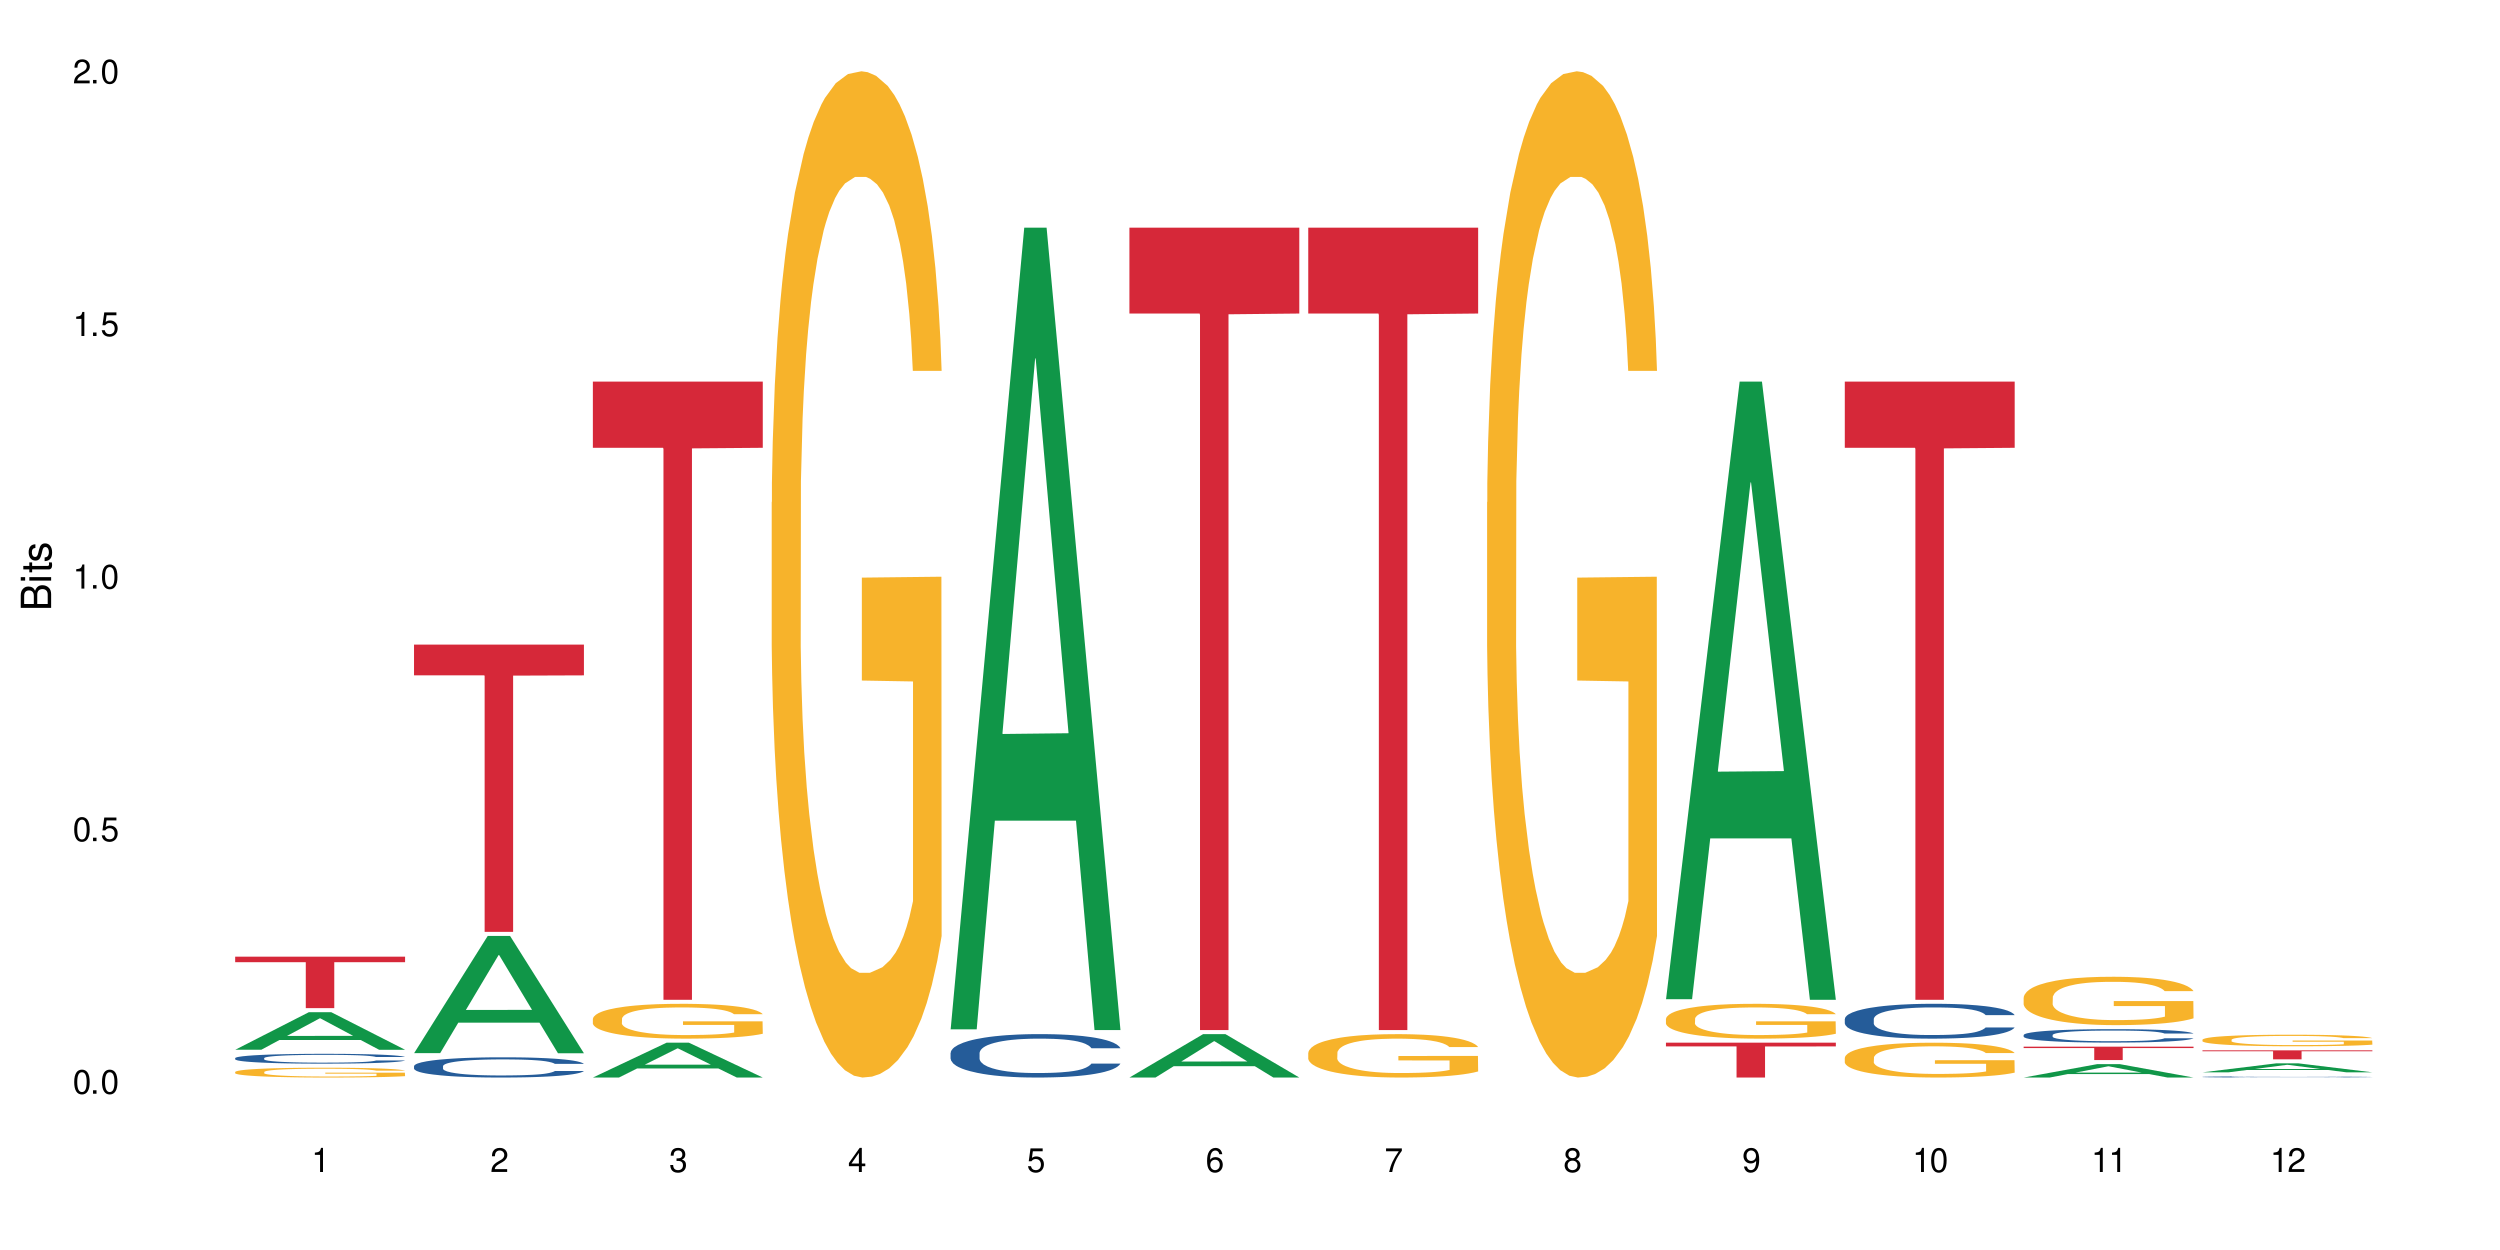 <?xml version="1.0" encoding="UTF-8"?>
<svg xmlns="http://www.w3.org/2000/svg" xmlns:xlink="http://www.w3.org/1999/xlink" width="720" height="360" viewBox="0 0 720 360">
<defs>
<g>
<g id="glyph-0-0">
</g>
<g id="glyph-0-1">
<path d="M 2.641 -6.938 C 2 -6.938 1.422 -6.656 1.078 -6.172 C 0.641 -5.562 0.406 -4.641 0.406 -3.359 C 0.406 -1.016 1.188 0.219 2.641 0.219 C 4.078 0.219 4.859 -1.016 4.859 -3.297 C 4.859 -4.641 4.656 -5.547 4.203 -6.172 C 3.844 -6.656 3.281 -6.938 2.641 -6.938 Z M 2.641 -6.188 C 3.547 -6.188 4 -5.25 4 -3.375 C 4 -1.406 3.562 -0.484 2.625 -0.484 C 1.734 -0.484 1.281 -1.438 1.281 -3.344 C 1.281 -5.25 1.734 -6.188 2.641 -6.188 Z M 2.641 -6.188 "/>
</g>
<g id="glyph-0-2">
<path d="M 1.828 -1 L 0.828 -1 L 0.828 0 L 1.828 0 Z M 1.828 -1 "/>
</g>
<g id="glyph-0-3">
<path d="M 4.562 -6.797 L 1.062 -6.797 L 0.547 -3.094 L 1.328 -3.094 C 1.719 -3.562 2.047 -3.734 2.578 -3.734 C 3.484 -3.734 4.062 -3.109 4.062 -2.094 C 4.062 -1.125 3.484 -0.531 2.578 -0.531 C 1.828 -0.531 1.375 -0.906 1.188 -1.672 L 0.328 -1.672 C 0.453 -1.109 0.547 -0.844 0.75 -0.594 C 1.125 -0.078 1.828 0.219 2.594 0.219 C 3.969 0.219 4.922 -0.781 4.922 -2.219 C 4.922 -3.562 4.031 -4.484 2.719 -4.484 C 2.25 -4.484 1.859 -4.359 1.469 -4.062 L 1.734 -5.969 L 4.562 -5.969 Z M 4.562 -6.797 "/>
</g>
<g id="glyph-0-4">
<path d="M 2.484 -4.938 L 2.484 0 L 3.328 0 L 3.328 -6.938 L 2.766 -6.938 C 2.469 -5.875 2.281 -5.734 0.984 -5.562 L 0.984 -4.938 Z M 2.484 -4.938 "/>
</g>
<g id="glyph-0-5">
<path d="M 4.859 -0.828 L 1.281 -0.828 C 1.359 -1.406 1.672 -1.781 2.5 -2.281 L 3.469 -2.828 C 4.406 -3.344 4.906 -4.062 4.906 -4.906 C 4.906 -5.484 4.672 -6.031 4.266 -6.406 C 3.859 -6.766 3.375 -6.938 2.719 -6.938 C 1.859 -6.938 1.219 -6.625 0.844 -6.031 C 0.609 -5.672 0.5 -5.234 0.484 -4.531 L 1.328 -4.531 C 1.359 -5.016 1.406 -5.281 1.531 -5.516 C 1.75 -5.938 2.188 -6.203 2.703 -6.203 C 3.469 -6.203 4.031 -5.641 4.031 -4.891 C 4.031 -4.344 3.719 -3.859 3.125 -3.516 L 2.234 -3 C 0.812 -2.172 0.406 -1.531 0.328 -0.016 L 4.859 -0.016 Z M 4.859 -0.828 "/>
</g>
<g id="glyph-0-6">
<path d="M 2.125 -3.188 L 2.578 -3.188 C 3.5 -3.188 3.984 -2.766 3.984 -1.922 C 3.984 -1.062 3.469 -0.531 2.594 -0.531 C 1.656 -0.531 1.203 -1 1.156 -2.016 L 0.312 -2.016 C 0.344 -1.453 0.438 -1.094 0.609 -0.781 C 0.953 -0.109 1.625 0.219 2.547 0.219 C 3.953 0.219 4.859 -0.625 4.859 -1.938 C 4.859 -2.828 4.516 -3.297 3.703 -3.594 C 4.344 -3.844 4.656 -4.328 4.656 -5.031 C 4.656 -6.219 3.875 -6.938 2.578 -6.938 C 1.203 -6.938 0.484 -6.172 0.453 -4.703 L 1.297 -4.703 C 1.312 -5.125 1.344 -5.359 1.453 -5.578 C 1.641 -5.969 2.062 -6.203 2.594 -6.203 C 3.344 -6.203 3.797 -5.75 3.797 -5 C 3.797 -4.516 3.609 -4.219 3.25 -4.047 C 3.016 -3.953 2.703 -3.922 2.125 -3.906 Z M 2.125 -3.188 "/>
</g>
<g id="glyph-0-7">
<path d="M 3.141 -1.672 L 3.141 0 L 3.984 0 L 3.984 -1.672 L 4.984 -1.672 L 4.984 -2.438 L 3.984 -2.438 L 3.984 -6.938 L 3.359 -6.938 L 0.266 -2.578 L 0.266 -1.672 Z M 3.141 -2.438 L 1 -2.438 L 3.141 -5.5 Z M 3.141 -2.438 "/>
</g>
<g id="glyph-0-8">
<path d="M 4.781 -5.125 C 4.609 -6.266 3.891 -6.938 2.844 -6.938 C 2.094 -6.938 1.422 -6.578 1.031 -5.953 C 0.594 -5.266 0.406 -4.422 0.406 -3.172 C 0.406 -2 0.578 -1.25 0.984 -0.641 C 1.359 -0.078 1.953 0.219 2.703 0.219 C 3.984 0.219 4.922 -0.75 4.922 -2.094 C 4.922 -3.375 4.062 -4.281 2.844 -4.281 C 2.172 -4.281 1.641 -4.031 1.281 -3.516 C 1.281 -5.234 1.828 -6.188 2.797 -6.188 C 3.391 -6.188 3.797 -5.797 3.938 -5.125 Z M 2.734 -3.531 C 3.547 -3.531 4.062 -2.953 4.062 -2.031 C 4.062 -1.156 3.484 -0.531 2.703 -0.531 C 1.922 -0.531 1.328 -1.188 1.328 -2.078 C 1.328 -2.938 1.906 -3.531 2.734 -3.531 Z M 2.734 -3.531 "/>
</g>
<g id="glyph-0-9">
<path d="M 4.984 -6.797 L 0.438 -6.797 L 0.438 -5.969 L 4.109 -5.969 C 2.5 -3.656 1.828 -2.234 1.328 0 L 2.219 0 C 2.594 -2.172 3.453 -4.047 4.984 -6.094 Z M 4.984 -6.797 "/>
</g>
<g id="glyph-0-10">
<path d="M 3.75 -3.656 C 4.469 -4.094 4.688 -4.438 4.688 -5.078 C 4.688 -6.172 3.844 -6.938 2.641 -6.938 C 1.438 -6.938 0.594 -6.172 0.594 -5.094 C 0.594 -4.438 0.812 -4.094 1.516 -3.656 C 0.734 -3.266 0.359 -2.703 0.359 -1.922 C 0.359 -0.656 1.281 0.219 2.641 0.219 C 3.984 0.219 4.922 -0.656 4.922 -1.922 C 4.922 -2.703 4.531 -3.266 3.75 -3.656 Z M 2.641 -6.188 C 3.359 -6.188 3.812 -5.75 3.812 -5.062 C 3.812 -4.406 3.344 -3.984 2.641 -3.984 C 1.922 -3.984 1.453 -4.406 1.453 -5.078 C 1.453 -5.75 1.922 -6.188 2.641 -6.188 Z M 2.641 -3.266 C 3.484 -3.266 4.062 -2.719 4.062 -1.906 C 4.062 -1.078 3.484 -0.531 2.625 -0.531 C 1.797 -0.531 1.219 -1.094 1.219 -1.906 C 1.219 -2.719 1.781 -3.266 2.641 -3.266 Z M 2.641 -3.266 "/>
</g>
<g id="glyph-0-11">
<path d="M 0.516 -1.578 C 0.672 -0.453 1.406 0.219 2.438 0.219 C 3.188 0.219 3.859 -0.141 4.266 -0.766 C 4.688 -1.453 4.891 -2.297 4.891 -3.547 C 4.891 -4.719 4.703 -5.453 4.312 -6.078 C 3.938 -6.641 3.344 -6.938 2.594 -6.938 C 1.297 -6.938 0.359 -5.969 0.359 -4.625 C 0.359 -3.344 1.234 -2.453 2.453 -2.453 C 3.094 -2.453 3.578 -2.672 4.016 -3.203 C 4 -1.484 3.469 -0.531 2.5 -0.531 C 1.906 -0.531 1.484 -0.906 1.359 -1.578 Z M 2.578 -6.203 C 3.375 -6.203 3.969 -5.531 3.969 -4.641 C 3.969 -3.797 3.391 -3.188 2.547 -3.188 C 1.734 -3.188 1.234 -3.766 1.234 -4.688 C 1.234 -5.562 1.797 -6.203 2.578 -6.203 Z M 2.578 -6.203 "/>
</g>
<g id="glyph-1-0">
</g>
<g id="glyph-1-1">
<path d="M 0 -0.953 L 0 -4.891 C 0 -5.719 -0.234 -6.344 -0.734 -6.797 C -1.188 -7.234 -1.812 -7.469 -2.5 -7.469 C -3.547 -7.469 -4.188 -7 -4.625 -5.875 C -4.984 -6.688 -5.625 -7.094 -6.531 -7.094 C -7.172 -7.094 -7.734 -6.859 -8.141 -6.391 C -8.562 -5.922 -8.75 -5.344 -8.75 -4.5 L -8.75 -0.953 Z M -4.984 -2.062 L -7.766 -2.062 L -7.766 -4.219 C -7.766 -4.844 -7.688 -5.203 -7.453 -5.5 C -7.219 -5.812 -6.859 -5.969 -6.375 -5.969 C -5.891 -5.969 -5.531 -5.812 -5.297 -5.5 C -5.062 -5.203 -4.984 -4.844 -4.984 -4.219 Z M -0.984 -2.062 L -4 -2.062 L -4 -4.781 C -4 -5.766 -3.438 -6.359 -2.484 -6.359 C -1.547 -6.359 -0.984 -5.766 -0.984 -4.781 Z M -0.984 -2.062 "/>
</g>
<g id="glyph-1-2">
<path d="M -6.281 -1.797 L -6.281 -0.797 L 0 -0.797 L 0 -1.797 Z M -8.75 -1.797 L -8.75 -0.797 L -7.484 -0.797 L -7.484 -1.797 Z M -8.75 -1.797 "/>
</g>
<g id="glyph-1-3">
<path d="M -6.281 -3.047 L -6.281 -2.016 L -8.016 -2.016 L -8.016 -1.016 L -6.281 -1.016 L -6.281 -0.172 L -5.469 -0.172 L -5.469 -1.016 L -0.719 -1.016 C -0.078 -1.016 0.281 -1.453 0.281 -2.234 C 0.281 -2.5 0.25 -2.719 0.188 -3.047 L -0.641 -3.047 C -0.609 -2.906 -0.594 -2.766 -0.594 -2.562 C -0.594 -2.141 -0.719 -2.016 -1.156 -2.016 L -5.469 -2.016 L -5.469 -3.047 Z M -6.281 -3.047 "/>
</g>
<g id="glyph-1-4">
<path d="M -4.531 -5.25 C -5.766 -5.25 -6.469 -4.422 -6.469 -2.969 C -6.469 -1.516 -5.719 -0.562 -4.547 -0.562 C -3.562 -0.562 -3.094 -1.062 -2.734 -2.562 L -2.516 -3.484 C -2.344 -4.188 -2.094 -4.469 -1.641 -4.469 C -1.047 -4.469 -0.641 -3.875 -0.641 -3 C -0.641 -2.453 -0.797 -2 -1.062 -1.75 C -1.25 -1.594 -1.422 -1.531 -1.875 -1.469 L -1.875 -0.406 C -0.422 -0.453 0.281 -1.266 0.281 -2.922 C 0.281 -4.5 -0.5 -5.516 -1.719 -5.516 C -2.656 -5.516 -3.172 -4.984 -3.469 -3.734 L -3.703 -2.766 C -3.891 -1.953 -4.156 -1.609 -4.594 -1.609 C -5.188 -1.609 -5.547 -2.125 -5.547 -2.938 C -5.547 -3.75 -5.203 -4.172 -4.531 -4.203 Z M -4.531 -5.25 "/>
</g>
</g>
</defs>
<rect x="-72" y="-36" width="864" height="432" fill="rgb(100%, 100%, 100%)" fill-opacity="1"/>
<path fill-rule="nonzero" fill="rgb(6.275%, 58.824%, 28.235%)" fill-opacity="1" d="M 67.73 302.328 L 67.785 302.316 L 88.957 291.508 L 95.387 291.508 L 116.664 302.336 L 109.188 302.336 L 103.855 299.512 L 80.488 299.512 L 75.258 302.328 L 67.73 302.328 L 82.734 298.344 L 101.711 298.332 L 92.25 293.277 L 92.145 293.27 L 92.039 293.301 L 82.684 298.332 L 82.734 298.344 Z M 67.73 302.328 "/>
<path fill-rule="nonzero" fill="rgb(14.51%, 36.078%, 60%)" fill-opacity="1" d="M 67.73 304.734 L 67.789 304.73 L 67.789 304.668 L 67.969 304.57 L 68.387 304.445 L 68.805 304.363 L 69.879 304.207 L 71.371 304.062 L 72.922 303.945 L 74.055 303.879 L 75.07 303.828 L 77.398 303.73 L 78.891 303.684 L 80.5 303.641 L 82.469 303.594 L 83.902 303.57 L 87.125 303.527 L 89.512 303.508 L 91.363 303.5 L 95.359 303.5 L 97.746 303.512 L 99.477 303.523 L 101.387 303.547 L 102.996 303.57 L 105.801 303.625 L 108.309 303.699 L 109.441 303.738 L 111.234 303.82 L 112.605 303.898 L 113.559 303.965 L 114.633 304.062 L 115.59 304.176 L 116.305 304.309 L 116.664 304.422 L 108.309 304.422 L 107.891 304.316 L 107.414 304.238 L 106.52 304.133 L 105.625 304.055 L 104.371 303.98 L 103.238 303.93 L 101.684 303.883 L 100.312 303.852 L 98.879 303.828 L 97.508 303.812 L 94.883 303.797 L 91.84 303.797 L 90.707 303.801 L 88.379 303.824 L 87.125 303.84 L 85.336 303.879 L 84.082 303.91 L 82.59 303.961 L 81.574 304.008 L 80.32 304.074 L 79.426 304.133 L 78.414 304.219 L 77.816 304.285 L 77.277 304.355 L 76.801 304.441 L 76.441 304.531 L 76.203 304.629 L 76.086 304.723 L 76.086 305.121 L 76.203 305.215 L 76.504 305.324 L 77.277 305.484 L 78.414 305.621 L 79.727 305.73 L 80.977 305.809 L 81.695 305.844 L 82.648 305.883 L 84.141 305.938 L 86.289 305.988 L 87.543 306.008 L 89.453 306.031 L 91.422 306.039 L 94.047 306.039 L 96.375 306.031 L 97.926 306.016 L 99.535 305.996 L 101.746 305.953 L 103.117 305.91 L 104.312 305.859 L 105.207 305.812 L 105.801 305.77 L 106.699 305.691 L 107.414 305.602 L 107.949 305.512 L 108.309 305.422 L 116.664 305.422 L 116.305 305.527 L 115.77 305.629 L 115.23 305.703 L 114.395 305.793 L 113.441 305.875 L 112.066 305.965 L 110.934 306.023 L 109.441 306.09 L 108.07 306.137 L 106.578 306.184 L 104.371 306.234 L 102.938 306.262 L 101.387 306.285 L 99.535 306.305 L 97.211 306.32 L 94.703 306.332 L 92.375 306.336 L 89.871 306.328 L 88.02 306.32 L 85.574 306.297 L 82.531 306.25 L 80.32 306.199 L 78.59 306.152 L 77.102 306.098 L 75.43 306.031 L 73.281 305.914 L 71.969 305.828 L 71.074 305.754 L 70.059 305.652 L 69.344 305.562 L 68.508 305.418 L 67.91 305.234 L 67.73 305.094 Z M 67.73 304.734 "/>
<path fill-rule="nonzero" fill="rgb(96.863%, 70.196%, 16.863%)" fill-opacity="1" d="M 67.73 308.711 L 67.789 308.711 L 67.789 308.66 L 68.031 308.543 L 68.625 308.383 L 69.402 308.25 L 70.238 308.145 L 70.773 308.09 L 71.668 308.016 L 72.445 307.957 L 74.414 307.84 L 76.922 307.73 L 78.293 307.684 L 79.844 307.641 L 82.051 307.594 L 83.066 307.574 L 86.172 307.531 L 89.691 307.508 L 93.57 307.5 L 95.359 307.5 L 97.805 307.512 L 101.148 307.539 L 103.059 307.566 L 104.551 307.594 L 106.102 307.625 L 108.012 307.676 L 109.801 307.738 L 111.234 307.801 L 112.664 307.879 L 113.859 307.961 L 114.871 308.051 L 115.77 308.16 L 116.305 308.254 L 116.664 308.344 L 108.367 308.344 L 107.891 308.254 L 107.355 308.184 L 106.461 308.098 L 105.562 308.035 L 104.668 307.984 L 102.996 307.918 L 101.566 307.875 L 99.777 307.84 L 98.047 307.816 L 96.074 307.801 L 94.883 307.797 L 91.719 307.797 L 88.855 307.816 L 87.184 307.836 L 85.992 307.855 L 84.32 307.895 L 83.305 307.926 L 82.707 307.945 L 80.918 308.027 L 79.727 308.098 L 79.07 308.148 L 78.234 308.227 L 77.637 308.297 L 76.98 308.398 L 76.621 308.477 L 76.145 308.652 L 76.086 309.117 L 76.266 309.219 L 76.621 309.324 L 77.102 309.418 L 77.816 309.516 L 78.531 309.59 L 79.785 309.691 L 80.859 309.758 L 81.695 309.801 L 83.305 309.871 L 83.961 309.895 L 85.512 309.941 L 87.125 309.977 L 89.094 310.008 L 90.586 310.023 L 92.973 310.039 L 96.016 310.039 L 99.598 310.023 L 101.863 310 L 103.414 309.98 L 104.43 309.961 L 105.684 309.934 L 106.578 309.906 L 107.414 309.879 L 108.43 309.836 L 108.43 309.219 L 93.688 309.215 L 93.688 308.926 L 116.602 308.922 L 116.664 309.934 L 115.41 310.004 L 113.859 310.07 L 112.367 310.121 L 110.816 310.168 L 108.605 310.215 L 106.816 310.246 L 104.07 310.285 L 101.566 310.305 L 98.941 310.32 L 96.613 310.328 L 93.867 310.332 L 91.422 310.328 L 88.797 310.312 L 86.707 310.293 L 84.797 310.266 L 82.887 310.23 L 80.5 310.176 L 78.949 310.133 L 77.34 310.078 L 75.727 310.016 L 74.297 309.945 L 73.34 309.891 L 72.387 309.828 L 71.371 309.75 L 70.418 309.664 L 69.699 309.582 L 69.043 309.492 L 68.566 309.406 L 68.09 309.289 L 67.852 309.195 L 67.73 309.117 Z M 67.73 308.711 "/>
<path fill-rule="nonzero" fill="rgb(83.922%, 15.686%, 22.353%)" fill-opacity="1" d="M 67.73 275.52 L 116.664 275.52 L 116.664 277.105 L 96.27 277.121 L 96.27 290.344 L 88.066 290.344 L 88.066 277.137 L 87.945 277.105 L 67.73 277.105 Z M 67.73 275.52 "/>
<path fill-rule="nonzero" fill="rgb(6.275%, 58.824%, 28.235%)" fill-opacity="1" d="M 119.238 303.309 L 119.289 303.277 L 140.465 269.547 L 146.895 269.547 L 168.172 303.34 L 160.695 303.34 L 155.363 294.52 L 131.996 294.52 L 126.766 303.309 L 119.238 303.309 L 134.242 290.871 L 153.219 290.84 L 143.758 275.066 L 143.652 275.035 L 143.547 275.133 L 134.191 290.84 L 134.242 290.871 Z M 119.238 303.309 "/>
<path fill-rule="nonzero" fill="rgb(14.51%, 36.078%, 60%)" fill-opacity="1" d="M 119.238 307.039 L 119.297 307.035 L 119.297 306.906 L 119.477 306.703 L 119.895 306.449 L 120.312 306.273 L 121.387 305.957 L 122.879 305.656 L 124.43 305.422 L 125.562 305.281 L 126.578 305.176 L 128.906 304.98 L 130.398 304.879 L 132.008 304.785 L 133.977 304.695 L 135.41 304.645 L 138.633 304.559 L 141.02 304.52 L 142.871 304.504 L 146.867 304.504 L 149.254 304.527 L 150.984 304.551 L 152.895 304.594 L 154.504 304.645 L 157.309 304.762 L 159.816 304.91 L 160.949 304.996 L 162.742 305.16 L 164.113 305.32 L 165.066 305.457 L 166.141 305.656 L 167.098 305.895 L 167.812 306.168 L 168.172 306.395 L 159.816 306.395 L 159.398 306.184 L 158.922 306.016 L 158.027 305.801 L 157.133 305.645 L 155.879 305.488 L 154.746 305.391 L 153.191 305.289 L 151.82 305.223 L 150.387 305.176 L 149.016 305.145 L 146.391 305.113 L 143.348 305.113 L 142.211 305.121 L 139.887 305.164 L 138.633 305.203 L 136.844 305.277 L 135.59 305.348 L 134.098 305.453 L 133.082 305.543 L 131.828 305.684 L 130.934 305.805 L 129.922 305.98 L 129.324 306.113 L 128.785 306.262 L 128.309 306.438 L 127.949 306.625 L 127.711 306.82 L 127.594 307.016 L 127.594 307.84 L 127.711 308.031 L 128.012 308.254 L 128.785 308.578 L 129.922 308.863 L 131.234 309.086 L 132.484 309.246 L 133.203 309.32 L 134.156 309.406 L 135.648 309.512 L 137.797 309.617 L 139.051 309.66 L 140.961 309.703 L 142.93 309.727 L 145.555 309.727 L 147.883 309.703 L 149.434 309.676 L 151.043 309.633 L 153.254 309.543 L 154.625 309.457 L 155.816 309.359 L 156.715 309.258 L 157.309 309.172 L 158.207 309.008 L 158.922 308.824 L 159.457 308.637 L 159.816 308.457 L 168.172 308.457 L 167.812 308.672 L 167.277 308.879 L 166.738 309.031 L 165.902 309.219 L 164.949 309.383 L 163.574 309.57 L 162.441 309.691 L 160.949 309.828 L 159.578 309.926 L 158.086 310.02 L 155.879 310.125 L 154.445 310.18 L 152.895 310.227 L 151.043 310.27 L 148.719 310.305 L 146.211 310.328 L 143.883 310.332 L 141.379 310.32 L 139.527 310.301 L 137.082 310.254 L 134.039 310.156 L 131.828 310.055 L 130.098 309.953 L 128.605 309.848 L 126.938 309.703 L 124.789 309.469 L 123.477 309.289 L 122.582 309.141 L 121.566 308.93 L 120.852 308.746 L 120.016 308.445 L 119.418 308.07 L 119.238 307.777 Z M 119.238 307.039 "/>
<path fill-rule="nonzero" fill="rgb(83.922%, 15.686%, 22.353%)" fill-opacity="1" d="M 119.238 185.648 L 168.172 185.648 L 168.172 194.504 L 147.777 194.582 L 147.777 268.383 L 139.574 268.383 L 139.574 194.66 L 139.453 194.504 L 119.238 194.504 Z M 119.238 185.648 "/>
<path fill-rule="nonzero" fill="rgb(6.275%, 58.824%, 28.235%)" fill-opacity="1" d="M 170.746 310.324 L 170.797 310.312 L 191.973 300.297 L 198.402 300.297 L 219.68 310.332 L 212.203 310.332 L 206.871 307.711 L 183.504 307.711 L 178.273 310.324 L 170.746 310.324 L 185.75 306.629 L 204.727 306.621 L 195.266 301.938 L 195.16 301.926 L 195.055 301.957 L 185.699 306.621 L 185.75 306.629 Z M 170.746 310.324 "/>
<path fill-rule="nonzero" fill="rgb(96.863%, 70.196%, 16.863%)" fill-opacity="1" d="M 170.746 293.395 L 170.805 293.387 L 170.805 293.203 L 171.043 292.789 L 171.641 292.223 L 172.418 291.754 L 173.254 291.391 L 173.789 291.195 L 174.684 290.922 L 175.461 290.719 L 177.43 290.309 L 179.938 289.922 L 181.309 289.758 L 182.859 289.602 L 185.066 289.426 L 186.082 289.363 L 189.184 289.215 L 192.707 289.125 L 196.586 289.098 L 198.375 289.105 L 200.82 289.145 L 204.164 289.246 L 206.074 289.336 L 207.566 289.426 L 209.117 289.547 L 211.027 289.73 L 212.816 289.949 L 214.25 290.168 L 215.68 290.445 L 216.875 290.738 L 217.887 291.059 L 218.785 291.445 L 219.32 291.766 L 219.68 292.086 L 211.383 292.086 L 210.906 291.766 L 210.371 291.516 L 209.473 291.215 L 208.578 290.996 L 207.684 290.82 L 206.012 290.582 L 204.582 290.438 L 202.789 290.309 L 201.059 290.227 L 199.09 290.168 L 197.898 290.152 L 194.734 290.152 L 191.871 290.215 L 190.199 290.289 L 189.008 290.363 L 187.336 290.5 L 186.32 290.609 L 185.723 290.684 L 183.934 290.969 L 182.742 291.223 L 182.086 291.398 L 181.25 291.672 L 180.652 291.922 L 179.996 292.285 L 179.637 292.562 L 179.16 293.184 L 179.102 294.836 L 179.281 295.184 L 179.637 295.559 L 180.113 295.891 L 180.832 296.238 L 181.547 296.504 L 182.801 296.859 L 183.875 297.098 L 184.711 297.254 L 186.32 297.5 L 186.977 297.586 L 188.527 297.75 L 190.141 297.879 L 192.109 297.988 L 193.602 298.043 L 195.988 298.09 L 199.031 298.09 L 202.613 298.035 L 204.879 297.961 L 206.43 297.887 L 207.445 297.824 L 208.699 297.723 L 209.594 297.629 L 210.43 297.527 L 211.445 297.375 L 211.445 295.184 L 196.703 295.176 L 196.703 294.148 L 219.617 294.137 L 219.68 297.723 L 218.426 297.969 L 216.875 298.207 L 215.383 298.391 L 213.832 298.547 L 211.621 298.719 L 209.832 298.832 L 207.086 298.957 L 204.582 299.043 L 201.957 299.098 L 199.629 299.125 L 196.883 299.133 L 194.438 299.113 L 191.812 299.059 L 189.723 298.988 L 187.812 298.895 L 185.902 298.777 L 183.516 298.582 L 181.965 298.426 L 180.355 298.234 L 178.742 298.004 L 177.309 297.758 L 176.355 297.566 L 175.402 297.348 L 174.387 297.07 L 173.43 296.758 L 172.715 296.477 L 172.059 296.156 L 171.582 295.852 L 171.105 295.441 L 170.867 295.109 L 170.746 294.824 Z M 170.746 293.395 "/>
<path fill-rule="nonzero" fill="rgb(83.922%, 15.686%, 22.353%)" fill-opacity="1" d="M 170.746 109.906 L 219.68 109.906 L 219.68 128.965 L 199.285 129.133 L 199.285 287.934 L 191.078 287.934 L 191.078 129.297 L 190.961 128.965 L 170.746 128.965 Z M 170.746 109.906 "/>
<path fill-rule="nonzero" fill="rgb(96.863%, 70.196%, 16.863%)" fill-opacity="1" d="M 222.254 144.652 L 222.312 144.387 L 222.312 139.094 L 222.551 127.184 L 223.148 110.777 L 223.926 97.277 L 224.762 86.691 L 225.297 81.133 L 226.191 73.195 L 226.969 67.371 L 228.938 55.461 L 231.445 44.348 L 232.816 39.582 L 234.367 35.082 L 236.574 30.055 L 237.59 28.203 L 240.691 23.965 L 244.215 21.32 L 248.094 20.527 L 249.883 20.789 L 252.328 21.848 L 255.672 24.762 L 257.582 27.406 L 259.07 30.055 L 260.625 33.496 L 262.535 38.789 L 264.324 45.141 L 265.754 51.492 L 267.188 59.43 L 268.383 67.902 L 269.395 77.164 L 270.289 88.281 L 270.828 97.543 L 271.188 106.805 L 262.891 106.805 L 262.414 97.543 L 261.875 90.398 L 260.98 81.664 L 260.086 75.312 L 259.191 70.281 L 257.52 63.402 L 256.09 59.168 L 254.297 55.461 L 252.566 53.078 L 250.598 51.492 L 249.406 50.961 L 246.242 50.961 L 243.379 52.816 L 241.707 54.934 L 240.516 57.051 L 238.844 61.02 L 237.828 64.195 L 237.23 66.312 L 235.441 74.516 L 234.25 81.93 L 233.59 86.957 L 232.758 94.898 L 232.16 102.043 L 231.504 112.629 L 231.145 120.57 L 230.668 138.566 L 230.609 186.207 L 230.785 196.262 L 231.145 207.113 L 231.621 216.641 L 232.34 226.699 L 233.055 234.375 L 234.309 244.695 L 235.383 251.578 L 236.219 256.078 L 237.828 263.223 L 238.484 265.605 L 240.035 270.367 L 241.648 274.074 L 243.617 277.25 L 245.109 278.836 L 247.496 280.16 L 250.539 280.16 L 254.121 278.574 L 256.387 276.457 L 257.938 274.34 L 258.953 272.484 L 260.207 269.574 L 261.102 266.926 L 261.938 264.016 L 262.949 259.516 L 262.949 196.262 L 248.211 195.996 L 248.211 166.355 L 271.125 166.09 L 271.188 269.574 L 269.934 276.719 L 268.383 283.602 L 266.891 288.895 L 265.34 293.395 L 263.129 298.422 L 261.34 301.598 L 258.594 305.305 L 256.09 307.688 L 253.465 309.273 L 251.137 310.066 L 248.391 310.332 L 245.945 309.805 L 243.32 308.215 L 241.23 306.098 L 239.32 303.453 L 237.41 300.012 L 235.023 294.453 L 233.473 289.953 L 231.859 284.395 L 230.25 277.777 L 228.816 270.633 L 227.863 265.074 L 226.91 258.723 L 225.895 250.781 L 224.938 241.785 L 224.223 233.578 L 223.566 224.316 L 223.09 215.582 L 222.613 203.672 L 222.375 194.145 L 222.254 185.941 Z M 222.254 144.652 "/>
<path fill-rule="nonzero" fill="rgb(6.275%, 58.824%, 28.235%)" fill-opacity="1" d="M 273.762 296.453 L 273.812 296.234 L 294.984 65.559 L 301.418 65.559 L 322.695 296.668 L 315.219 296.668 L 309.887 236.344 L 286.516 236.344 L 281.289 296.453 L 273.762 296.453 L 288.766 211.387 L 307.742 211.168 L 298.281 103.32 L 298.176 103.102 L 298.07 103.754 L 288.711 211.168 L 288.766 211.387 Z M 273.762 296.453 "/>
<path fill-rule="nonzero" fill="rgb(14.51%, 36.078%, 60%)" fill-opacity="1" d="M 273.762 303.273 L 273.82 303.262 L 273.82 302.984 L 274 302.551 L 274.418 302.004 L 274.836 301.625 L 275.91 300.953 L 277.402 300.301 L 278.953 299.797 L 280.086 299.5 L 281.102 299.273 L 283.43 298.852 L 284.922 298.633 L 286.531 298.438 L 288.5 298.246 L 289.934 298.129 L 293.156 297.949 L 295.543 297.867 L 297.391 297.832 L 301.391 297.832 L 303.777 297.879 L 305.508 297.938 L 307.418 298.027 L 309.027 298.129 L 311.832 298.383 L 314.34 298.703 L 315.473 298.883 L 317.262 299.238 L 318.637 299.582 L 319.59 299.879 L 320.664 300.301 L 321.621 300.816 L 322.336 301.398 L 322.695 301.891 L 314.34 301.891 L 313.922 301.434 L 313.445 301.078 L 312.551 300.609 L 311.652 300.277 L 310.402 299.945 L 309.266 299.73 L 307.715 299.512 L 306.344 299.375 L 304.91 299.273 L 303.539 299.203 L 300.914 299.137 L 297.871 299.137 L 296.734 299.16 L 294.41 299.25 L 293.156 299.328 L 291.363 299.488 L 290.113 299.637 L 288.621 299.867 L 287.605 300.062 L 286.352 300.359 L 285.457 300.621 L 284.441 300.996 L 283.848 301.285 L 283.309 301.605 L 282.832 301.98 L 282.473 302.379 L 282.234 302.805 L 282.117 303.215 L 282.117 304.984 L 282.234 305.398 L 282.535 305.875 L 283.309 306.574 L 284.441 307.18 L 285.754 307.66 L 287.008 308 L 287.727 308.16 L 288.68 308.344 L 290.172 308.574 L 292.32 308.801 L 293.574 308.895 L 295.484 308.984 L 297.453 309.031 L 300.078 309.031 L 302.406 308.984 L 303.957 308.926 L 305.566 308.836 L 307.773 308.641 L 309.148 308.457 L 310.34 308.242 L 311.234 308.023 L 311.832 307.84 L 312.727 307.488 L 313.445 307.098 L 313.98 306.699 L 314.34 306.312 L 322.695 306.312 L 322.336 306.77 L 321.797 307.215 L 321.262 307.543 L 320.426 307.945 L 319.473 308.297 L 318.098 308.699 L 316.965 308.961 L 315.473 309.246 L 314.102 309.465 L 312.609 309.66 L 310.402 309.887 L 308.969 310 L 307.418 310.105 L 305.566 310.195 L 303.238 310.273 L 300.734 310.32 L 298.406 310.332 L 295.898 310.309 L 294.051 310.266 L 291.605 310.16 L 288.559 309.957 L 286.352 309.738 L 284.621 309.52 L 283.129 309.293 L 281.461 308.984 L 279.312 308.48 L 278 308.094 L 277.102 307.773 L 276.09 307.328 L 275.371 306.926 L 274.535 306.289 L 273.941 305.477 L 273.762 304.848 Z M 273.762 303.273 "/>
<path fill-rule="nonzero" fill="rgb(6.275%, 58.824%, 28.235%)" fill-opacity="1" d="M 325.27 310.32 L 325.32 310.309 L 346.492 297.832 L 352.926 297.832 L 374.199 310.332 L 366.727 310.332 L 361.395 307.07 L 338.023 307.07 L 332.797 310.32 L 325.27 310.32 L 340.273 305.719 L 359.25 305.707 L 349.789 299.875 L 349.684 299.863 L 349.578 299.898 L 340.219 305.707 L 340.273 305.719 Z M 325.27 310.32 "/>
<path fill-rule="nonzero" fill="rgb(83.922%, 15.686%, 22.353%)" fill-opacity="1" d="M 325.27 65.559 L 374.199 65.559 L 374.199 90.297 L 353.809 90.516 L 353.809 296.668 L 345.602 296.668 L 345.602 90.734 L 345.484 90.297 L 325.27 90.297 Z M 325.27 65.559 "/>
<path fill-rule="nonzero" fill="rgb(96.863%, 70.196%, 16.863%)" fill-opacity="1" d="M 376.777 303.188 L 376.836 303.176 L 376.836 302.945 L 377.074 302.434 L 377.672 301.727 L 378.449 301.145 L 379.281 300.688 L 379.82 300.445 L 380.715 300.105 L 381.492 299.855 L 383.461 299.34 L 385.965 298.859 L 387.34 298.656 L 388.891 298.461 L 391.098 298.242 L 392.113 298.164 L 395.215 297.98 L 398.734 297.867 L 402.613 297.832 L 404.406 297.844 L 406.852 297.891 L 410.195 298.016 L 412.102 298.129 L 413.594 298.242 L 415.148 298.391 L 417.055 298.621 L 418.848 298.895 L 420.277 299.168 L 421.711 299.512 L 422.902 299.875 L 423.918 300.277 L 424.812 300.754 L 425.352 301.156 L 425.707 301.555 L 417.414 301.555 L 416.938 301.156 L 416.398 300.848 L 415.504 300.469 L 414.609 300.195 L 413.715 299.98 L 412.043 299.684 L 410.609 299.5 L 408.82 299.34 L 407.09 299.238 L 405.121 299.168 L 403.93 299.145 L 400.766 299.145 L 397.902 299.227 L 396.23 299.316 L 395.035 299.41 L 393.367 299.578 L 392.352 299.715 L 391.754 299.809 L 389.965 300.16 L 388.77 300.48 L 388.113 300.699 L 387.277 301.039 L 386.684 301.348 L 386.027 301.805 L 385.668 302.148 L 385.191 302.926 L 385.129 304.98 L 385.309 305.414 L 385.668 305.879 L 386.145 306.293 L 386.859 306.727 L 387.578 307.055 L 388.832 307.5 L 389.906 307.797 L 390.738 307.992 L 392.352 308.301 L 393.008 308.402 L 394.559 308.609 L 396.172 308.77 L 398.141 308.906 L 399.633 308.973 L 402.02 309.031 L 405.062 309.031 L 408.641 308.961 L 410.91 308.871 L 412.461 308.781 L 413.477 308.699 L 414.73 308.574 L 415.625 308.461 L 416.461 308.336 L 417.473 308.141 L 417.473 305.414 L 402.734 305.402 L 402.734 304.121 L 425.648 304.113 L 425.707 308.574 L 424.457 308.883 L 422.902 309.18 L 421.414 309.406 L 419.859 309.602 L 417.652 309.82 L 415.863 309.957 L 413.117 310.117 L 410.609 310.219 L 407.984 310.285 L 405.66 310.32 L 402.914 310.332 L 400.469 310.309 L 397.84 310.242 L 395.754 310.148 L 393.844 310.035 L 391.934 309.887 L 389.547 309.648 L 387.996 309.453 L 386.383 309.215 L 384.773 308.93 L 383.34 308.621 L 382.387 308.379 L 381.43 308.105 L 380.418 307.766 L 379.461 307.375 L 378.746 307.023 L 378.09 306.621 L 377.613 306.246 L 377.133 305.73 L 376.895 305.32 L 376.777 304.969 Z M 376.777 303.188 "/>
<path fill-rule="nonzero" fill="rgb(83.922%, 15.686%, 22.353%)" fill-opacity="1" d="M 376.777 65.559 L 425.707 65.559 L 425.707 90.297 L 405.316 90.516 L 405.316 296.668 L 397.109 296.668 L 397.109 90.734 L 396.992 90.297 L 376.777 90.297 Z M 376.777 65.559 "/>
<path fill-rule="nonzero" fill="rgb(96.863%, 70.196%, 16.863%)" fill-opacity="1" d="M 428.285 144.652 L 428.344 144.387 L 428.344 139.094 L 428.582 127.184 L 429.18 110.777 L 429.953 97.277 L 430.789 86.691 L 431.328 81.133 L 432.223 73.195 L 433 67.371 L 434.969 55.461 L 437.473 44.348 L 438.848 39.582 L 440.398 35.082 L 442.605 30.055 L 443.621 28.203 L 446.723 23.965 L 450.242 21.32 L 454.121 20.527 L 455.914 20.789 L 458.359 21.848 L 461.703 24.762 L 463.609 27.406 L 465.102 30.055 L 466.652 33.496 L 468.562 38.789 L 470.355 45.141 L 471.785 51.492 L 473.219 59.43 L 474.41 67.902 L 475.426 77.164 L 476.32 88.281 L 476.859 97.543 L 477.215 106.805 L 468.922 106.805 L 468.445 97.543 L 467.906 90.398 L 467.012 81.664 L 466.117 75.312 L 465.223 70.281 L 463.551 63.402 L 462.117 59.168 L 460.328 55.461 L 458.598 53.078 L 456.629 51.492 L 455.434 50.961 L 452.273 50.961 L 449.41 52.816 L 447.738 54.934 L 446.543 57.051 L 444.875 61.02 L 443.859 64.195 L 443.262 66.312 L 441.473 74.516 L 440.277 81.93 L 439.621 86.957 L 438.785 94.898 L 438.191 102.043 L 437.535 112.629 L 437.176 120.57 L 436.699 138.566 L 436.637 186.207 L 436.816 196.262 L 437.176 207.113 L 437.652 216.641 L 438.367 226.699 L 439.086 234.375 L 440.34 244.695 L 441.414 251.578 L 442.246 256.078 L 443.859 263.223 L 444.516 265.605 L 446.066 270.367 L 447.68 274.074 L 449.648 277.25 L 451.141 278.836 L 453.527 280.16 L 456.57 280.16 L 460.148 278.574 L 462.418 276.457 L 463.969 274.34 L 464.984 272.484 L 466.238 269.574 L 467.133 266.926 L 467.969 264.016 L 468.98 259.516 L 468.98 196.262 L 454.242 195.996 L 454.242 166.355 L 477.156 166.09 L 477.215 269.574 L 475.965 276.719 L 474.41 283.602 L 472.918 288.895 L 471.367 293.395 L 469.16 298.422 L 467.371 301.598 L 464.625 305.305 L 462.117 307.688 L 459.492 309.273 L 457.164 310.066 L 454.422 310.332 L 451.973 309.805 L 449.348 308.215 L 447.262 306.098 L 445.352 303.453 L 443.441 300.012 L 441.055 294.453 L 439.504 289.953 L 437.891 284.395 L 436.281 277.777 L 434.848 270.633 L 433.895 265.074 L 432.938 258.723 L 431.926 250.781 L 430.969 241.785 L 430.254 233.578 L 429.598 224.316 L 429.121 215.582 L 428.641 203.672 L 428.402 194.145 L 428.285 185.941 Z M 428.285 144.652 "/>
<path fill-rule="nonzero" fill="rgb(6.275%, 58.824%, 28.235%)" fill-opacity="1" d="M 479.793 287.766 L 479.844 287.598 L 501.016 109.906 L 507.445 109.906 L 528.723 287.934 L 521.25 287.934 L 515.914 241.465 L 492.547 241.465 L 487.32 287.766 L 479.793 287.766 L 494.797 222.238 L 513.773 222.074 L 504.309 138.992 L 504.207 138.828 L 504.102 139.328 L 494.742 222.074 L 494.797 222.238 Z M 479.793 287.766 "/>
<path fill-rule="nonzero" fill="rgb(96.863%, 70.196%, 16.863%)" fill-opacity="1" d="M 479.793 293.395 L 479.852 293.387 L 479.852 293.203 L 480.09 292.789 L 480.688 292.223 L 481.461 291.754 L 482.297 291.391 L 482.836 291.195 L 483.73 290.922 L 484.504 290.719 L 486.477 290.309 L 488.98 289.922 L 490.355 289.758 L 491.906 289.602 L 494.113 289.426 L 495.129 289.363 L 498.23 289.215 L 501.75 289.125 L 505.629 289.098 L 507.422 289.105 L 509.867 289.145 L 513.207 289.246 L 515.117 289.336 L 516.609 289.426 L 518.16 289.547 L 520.07 289.73 L 521.863 289.949 L 523.293 290.168 L 524.727 290.445 L 525.918 290.738 L 526.934 291.059 L 527.828 291.445 L 528.367 291.766 L 528.723 292.086 L 520.43 292.086 L 519.953 291.766 L 519.414 291.516 L 518.52 291.215 L 517.625 290.996 L 516.73 290.82 L 515.059 290.582 L 513.625 290.438 L 511.836 290.309 L 510.105 290.227 L 508.137 290.168 L 506.941 290.152 L 503.781 290.152 L 500.918 290.215 L 499.246 290.289 L 498.051 290.363 L 496.383 290.5 L 495.367 290.609 L 494.77 290.684 L 492.98 290.969 L 491.785 291.223 L 491.129 291.398 L 490.293 291.672 L 489.699 291.922 L 489.043 292.285 L 488.684 292.562 L 488.207 293.184 L 488.145 294.836 L 488.324 295.184 L 488.684 295.559 L 489.16 295.891 L 489.875 296.238 L 490.594 296.504 L 491.844 296.859 L 492.918 297.098 L 493.754 297.254 L 495.367 297.5 L 496.023 297.586 L 497.574 297.75 L 499.184 297.879 L 501.156 297.988 L 502.648 298.043 L 505.035 298.09 L 508.078 298.09 L 511.656 298.035 L 513.926 297.961 L 515.477 297.887 L 516.492 297.824 L 517.742 297.723 L 518.641 297.629 L 519.473 297.527 L 520.488 297.375 L 520.488 295.184 L 505.75 295.176 L 505.75 294.148 L 528.664 294.137 L 528.723 297.723 L 527.473 297.969 L 525.918 298.207 L 524.426 298.391 L 522.875 298.547 L 520.668 298.719 L 518.879 298.832 L 516.133 298.957 L 513.625 299.043 L 511 299.098 L 508.672 299.125 L 505.93 299.133 L 503.48 299.113 L 500.855 299.059 L 498.77 298.988 L 496.859 298.895 L 494.949 298.777 L 492.562 298.582 L 491.012 298.426 L 489.398 298.234 L 487.789 298.004 L 486.355 297.758 L 485.402 297.566 L 484.445 297.348 L 483.434 297.07 L 482.477 296.758 L 481.762 296.477 L 481.105 296.156 L 480.629 295.852 L 480.148 295.441 L 479.91 295.109 L 479.793 294.824 Z M 479.793 293.395 "/>
<path fill-rule="nonzero" fill="rgb(83.922%, 15.686%, 22.353%)" fill-opacity="1" d="M 479.793 300.297 L 528.723 300.297 L 528.723 301.371 L 508.332 301.379 L 508.332 310.332 L 500.125 310.332 L 500.125 301.391 L 500.008 301.371 L 479.793 301.371 Z M 479.793 300.297 "/>
<path fill-rule="nonzero" fill="rgb(14.51%, 36.078%, 60%)" fill-opacity="1" d="M 531.301 293.465 L 531.359 293.453 L 531.359 293.234 L 531.539 292.887 L 531.957 292.445 L 532.375 292.145 L 533.449 291.602 L 534.938 291.078 L 536.492 290.676 L 537.625 290.438 L 538.641 290.254 L 540.965 289.914 L 542.457 289.738 L 544.07 289.582 L 546.039 289.43 L 547.473 289.336 L 550.691 289.188 L 553.078 289.125 L 554.93 289.098 L 558.93 289.098 L 561.316 289.133 L 563.047 289.18 L 564.953 289.254 L 566.566 289.336 L 569.371 289.539 L 571.879 289.793 L 573.012 289.941 L 574.801 290.227 L 576.172 290.5 L 577.129 290.738 L 578.203 291.078 L 579.156 291.492 L 579.875 291.961 L 580.23 292.355 L 571.879 292.355 L 571.461 291.988 L 570.98 291.703 L 570.086 291.328 L 569.191 291.062 L 567.938 290.793 L 566.805 290.621 L 565.254 290.445 L 563.883 290.336 L 562.449 290.254 L 561.078 290.199 L 558.449 290.145 L 555.406 290.145 L 554.273 290.16 L 551.945 290.234 L 550.691 290.301 L 548.902 290.426 L 547.648 290.547 L 546.156 290.73 L 545.145 290.887 L 543.891 291.125 L 542.996 291.336 L 541.98 291.637 L 541.383 291.867 L 540.848 292.125 L 540.371 292.426 L 540.012 292.75 L 539.773 293.09 L 539.652 293.418 L 539.652 294.84 L 539.773 295.172 L 540.07 295.555 L 540.848 296.113 L 541.98 296.602 L 543.293 296.988 L 544.547 297.262 L 545.262 297.391 L 546.219 297.535 L 547.711 297.719 L 549.859 297.902 L 551.109 297.977 L 553.02 298.051 L 554.988 298.086 L 557.613 298.086 L 559.941 298.051 L 561.492 298.004 L 563.105 297.93 L 565.312 297.777 L 566.688 297.629 L 567.879 297.453 L 568.773 297.281 L 569.371 297.133 L 570.266 296.848 L 570.98 296.535 L 571.52 296.215 L 571.879 295.902 L 580.23 295.902 L 579.875 296.27 L 579.336 296.629 L 578.801 296.895 L 577.965 297.215 L 577.008 297.5 L 575.637 297.82 L 574.504 298.031 L 573.012 298.262 L 571.637 298.438 L 570.148 298.594 L 567.938 298.773 L 566.508 298.867 L 564.953 298.949 L 563.105 299.023 L 560.777 299.086 L 558.273 299.125 L 555.945 299.133 L 553.438 299.113 L 551.59 299.078 L 549.141 298.996 L 546.098 298.832 L 543.891 298.656 L 542.16 298.48 L 540.668 298.297 L 538.996 298.051 L 536.848 297.648 L 535.535 297.336 L 534.641 297.078 L 533.625 296.719 L 532.91 296.398 L 532.074 295.887 L 531.477 295.234 L 531.301 294.73 Z M 531.301 293.465 "/>
<path fill-rule="nonzero" fill="rgb(96.863%, 70.196%, 16.863%)" fill-opacity="1" d="M 531.301 304.594 L 531.359 304.586 L 531.359 304.402 L 531.598 303.992 L 532.195 303.422 L 532.969 302.953 L 533.805 302.59 L 534.344 302.395 L 535.238 302.121 L 536.012 301.918 L 537.984 301.508 L 540.488 301.121 L 541.863 300.957 L 543.414 300.801 L 545.621 300.625 L 546.637 300.562 L 549.738 300.418 L 553.258 300.324 L 557.137 300.297 L 558.93 300.305 L 561.375 300.344 L 564.715 300.445 L 566.625 300.535 L 568.117 300.625 L 569.668 300.746 L 571.578 300.93 L 573.367 301.148 L 574.801 301.371 L 576.234 301.645 L 577.426 301.938 L 578.441 302.258 L 579.336 302.645 L 579.875 302.965 L 580.23 303.285 L 571.938 303.285 L 571.461 302.965 L 570.922 302.715 L 570.027 302.414 L 569.133 302.195 L 568.238 302.02 L 566.566 301.781 L 565.133 301.637 L 563.344 301.508 L 561.613 301.426 L 559.645 301.371 L 558.449 301.352 L 555.289 301.352 L 552.422 301.414 L 550.754 301.488 L 549.559 301.562 L 547.887 301.699 L 546.875 301.809 L 546.277 301.883 L 544.488 302.168 L 543.293 302.422 L 542.637 302.598 L 541.801 302.871 L 541.203 303.121 L 540.547 303.484 L 540.191 303.762 L 539.715 304.383 L 539.652 306.035 L 539.832 306.383 L 540.191 306.758 L 540.668 307.09 L 541.383 307.438 L 542.102 307.703 L 543.352 308.059 L 544.426 308.297 L 545.262 308.453 L 546.875 308.699 L 547.531 308.785 L 549.082 308.949 L 550.691 309.078 L 552.664 309.188 L 554.152 309.242 L 556.543 309.289 L 559.586 309.289 L 563.164 309.234 L 565.434 309.16 L 566.984 309.086 L 568 309.023 L 569.25 308.922 L 570.148 308.828 L 570.98 308.73 L 571.996 308.574 L 571.996 306.383 L 557.258 306.375 L 557.258 305.348 L 580.172 305.336 L 580.23 308.922 L 578.977 309.168 L 577.426 309.406 L 575.934 309.59 L 574.383 309.746 L 572.176 309.922 L 570.387 310.031 L 567.641 310.16 L 565.133 310.242 L 562.508 310.297 L 560.18 310.324 L 557.438 310.332 L 554.988 310.312 L 552.363 310.258 L 550.277 310.188 L 548.367 310.094 L 546.457 309.977 L 544.07 309.781 L 542.52 309.625 L 540.906 309.434 L 539.297 309.207 L 537.863 308.957 L 536.91 308.766 L 535.953 308.547 L 534.938 308.27 L 533.984 307.957 L 533.27 307.676 L 532.613 307.355 L 532.133 307.051 L 531.656 306.641 L 531.418 306.309 L 531.301 306.023 Z M 531.301 304.594 "/>
<path fill-rule="nonzero" fill="rgb(83.922%, 15.686%, 22.353%)" fill-opacity="1" d="M 531.301 109.906 L 580.23 109.906 L 580.23 128.965 L 559.84 129.133 L 559.84 287.934 L 551.633 287.934 L 551.633 129.297 L 551.516 128.965 L 531.301 128.965 Z M 531.301 109.906 "/>
<path fill-rule="nonzero" fill="rgb(6.275%, 58.824%, 28.235%)" fill-opacity="1" d="M 582.809 310.328 L 582.859 310.324 L 604.031 306.465 L 610.461 306.465 L 631.738 310.332 L 624.262 310.332 L 618.93 309.324 L 595.562 309.324 L 590.336 310.328 L 582.809 310.328 L 597.812 308.906 L 616.789 308.902 L 607.324 307.098 L 607.219 307.094 L 607.117 307.105 L 597.758 308.902 L 597.812 308.906 Z M 582.809 310.328 "/>
<path fill-rule="nonzero" fill="rgb(14.51%, 36.078%, 60%)" fill-opacity="1" d="M 582.809 298.082 L 582.867 298.082 L 582.867 297.996 L 583.047 297.859 L 583.465 297.691 L 583.883 297.574 L 584.957 297.367 L 586.445 297.164 L 588 297.008 L 589.133 296.918 L 590.148 296.848 L 592.473 296.715 L 593.965 296.648 L 595.578 296.59 L 597.547 296.527 L 598.977 296.492 L 602.199 296.438 L 604.586 296.41 L 606.438 296.402 L 610.438 296.402 L 612.824 296.414 L 614.555 296.434 L 616.461 296.461 L 618.074 296.492 L 620.879 296.57 L 623.383 296.668 L 624.52 296.727 L 626.309 296.836 L 627.68 296.941 L 628.637 297.035 L 629.711 297.164 L 630.664 297.324 L 631.383 297.504 L 631.738 297.656 L 623.383 297.656 L 622.969 297.516 L 622.488 297.406 L 621.594 297.262 L 620.699 297.156 L 619.445 297.055 L 618.312 296.988 L 616.762 296.922 L 615.387 296.879 L 613.957 296.848 L 612.582 296.824 L 609.957 296.805 L 606.914 296.805 L 605.781 296.812 L 603.453 296.84 L 602.199 296.863 L 600.41 296.914 L 599.156 296.961 L 597.664 297.031 L 596.652 297.09 L 595.398 297.184 L 594.504 297.262 L 593.488 297.379 L 592.891 297.469 L 592.355 297.566 L 591.879 297.684 L 591.52 297.809 L 591.281 297.938 L 591.16 298.066 L 591.16 298.613 L 591.281 298.742 L 591.578 298.891 L 592.355 299.105 L 593.488 299.293 L 594.801 299.441 L 596.055 299.547 L 596.77 299.598 L 597.727 299.652 L 599.219 299.723 L 601.367 299.797 L 602.617 299.824 L 604.527 299.852 L 606.496 299.867 L 609.121 299.867 L 611.449 299.852 L 613 299.832 L 614.613 299.805 L 616.82 299.746 L 618.191 299.688 L 619.387 299.621 L 620.281 299.555 L 620.879 299.5 L 621.773 299.387 L 622.488 299.27 L 623.027 299.145 L 623.383 299.023 L 631.738 299.023 L 631.383 299.164 L 630.844 299.305 L 630.309 299.406 L 629.473 299.531 L 628.516 299.641 L 627.145 299.762 L 626.012 299.844 L 624.52 299.934 L 623.145 300 L 621.652 300.059 L 619.445 300.133 L 618.016 300.168 L 616.461 300.199 L 614.613 300.227 L 612.285 300.25 L 609.777 300.266 L 607.453 300.27 L 604.945 300.262 L 603.098 300.246 L 600.648 300.215 L 597.605 300.152 L 595.398 300.086 L 593.668 300.02 L 592.176 299.945 L 590.504 299.852 L 588.355 299.695 L 587.043 299.574 L 586.148 299.477 L 585.133 299.34 L 584.418 299.215 L 583.582 299.016 L 582.984 298.766 L 582.809 298.57 Z M 582.809 298.082 "/>
<path fill-rule="nonzero" fill="rgb(96.863%, 70.196%, 16.863%)" fill-opacity="1" d="M 582.809 287.273 L 582.867 287.258 L 582.867 287.004 L 583.105 286.434 L 583.703 285.645 L 584.477 284.996 L 585.312 284.484 L 585.852 284.219 L 586.746 283.836 L 587.52 283.559 L 589.492 282.984 L 591.996 282.449 L 593.367 282.223 L 594.922 282.004 L 597.129 281.762 L 598.145 281.676 L 601.246 281.473 L 604.766 281.344 L 608.645 281.305 L 610.438 281.316 L 612.883 281.367 L 616.223 281.508 L 618.133 281.637 L 619.625 281.762 L 621.176 281.93 L 623.086 282.184 L 624.875 282.488 L 626.309 282.793 L 627.742 283.176 L 628.934 283.582 L 629.949 284.027 L 630.844 284.562 L 631.383 285.008 L 631.738 285.453 L 623.445 285.453 L 622.969 285.008 L 622.43 284.664 L 621.535 284.246 L 620.641 283.938 L 619.746 283.699 L 618.074 283.367 L 616.641 283.164 L 614.852 282.984 L 613.121 282.871 L 611.152 282.793 L 609.957 282.77 L 606.797 282.77 L 603.93 282.859 L 602.262 282.961 L 601.066 283.062 L 599.395 283.254 L 598.383 283.406 L 597.785 283.508 L 595.996 283.902 L 594.801 284.258 L 594.145 284.5 L 593.309 284.879 L 592.711 285.223 L 592.055 285.734 L 591.699 286.113 L 591.223 286.98 L 591.16 289.27 L 591.34 289.754 L 591.699 290.273 L 592.176 290.734 L 592.891 291.215 L 593.609 291.586 L 594.859 292.082 L 595.934 292.414 L 596.77 292.629 L 598.383 292.973 L 599.039 293.086 L 600.59 293.316 L 602.199 293.492 L 604.168 293.648 L 605.66 293.723 L 608.047 293.785 L 611.094 293.785 L 614.672 293.711 L 616.941 293.609 L 618.492 293.508 L 619.508 293.418 L 620.758 293.277 L 621.652 293.152 L 622.488 293.012 L 623.504 292.793 L 623.504 289.754 L 608.766 289.742 L 608.766 288.316 L 631.68 288.305 L 631.738 293.277 L 630.484 293.621 L 628.934 293.953 L 627.441 294.207 L 625.891 294.422 L 623.684 294.664 L 621.895 294.816 L 619.148 294.996 L 616.641 295.109 L 614.016 295.188 L 611.688 295.223 L 608.945 295.238 L 606.496 295.211 L 603.871 295.137 L 601.781 295.035 L 599.875 294.906 L 597.965 294.742 L 595.578 294.473 L 594.027 294.258 L 592.414 293.988 L 590.805 293.672 L 589.371 293.328 L 588.418 293.062 L 587.461 292.758 L 586.445 292.375 L 585.492 291.941 L 584.777 291.547 L 584.121 291.102 L 583.641 290.684 L 583.164 290.109 L 582.926 289.652 L 582.809 289.258 Z M 582.809 287.273 "/>
<path fill-rule="nonzero" fill="rgb(83.922%, 15.686%, 22.353%)" fill-opacity="1" d="M 582.809 301.434 L 631.738 301.434 L 631.738 301.848 L 611.344 301.852 L 611.344 305.301 L 603.141 305.301 L 603.141 301.855 L 603.023 301.848 L 582.809 301.848 Z M 582.809 301.434 "/>
<path fill-rule="nonzero" fill="rgb(6.275%, 58.824%, 28.235%)" fill-opacity="1" d="M 634.312 308.828 L 634.367 308.828 L 655.539 306.246 L 661.969 306.246 L 683.246 308.832 L 675.77 308.832 L 670.438 308.156 L 647.07 308.156 L 641.844 308.828 L 634.312 308.828 L 649.316 307.879 L 668.297 307.875 L 658.832 306.668 L 658.727 306.668 L 658.625 306.672 L 649.266 307.875 L 649.316 307.879 Z M 634.312 308.828 "/>
<path fill-rule="nonzero" fill="rgb(14.51%, 36.078%, 60%)" fill-opacity="1" d="M 634.312 310.141 L 634.375 310.141 L 634.375 310.137 L 634.555 310.125 L 634.973 310.109 L 635.387 310.098 L 636.461 310.082 L 637.953 310.062 L 639.508 310.051 L 640.641 310.043 L 641.652 310.035 L 643.98 310.023 L 645.473 310.02 L 647.086 310.012 L 649.055 310.008 L 650.484 310.004 L 653.707 310 L 656.094 309.996 L 664.332 309.996 L 666.062 310 L 667.969 310 L 669.582 310.004 L 672.387 310.012 L 674.891 310.02 L 676.027 310.023 L 677.816 310.035 L 679.188 310.043 L 680.145 310.051 L 681.219 310.062 L 682.172 310.078 L 682.887 310.094 L 683.246 310.105 L 674.891 310.105 L 674.477 310.094 L 673.996 310.082 L 673.102 310.07 L 672.207 310.062 L 670.953 310.055 L 669.82 310.047 L 668.27 310.043 L 666.895 310.039 L 665.465 310.035 L 664.09 310.031 L 657.289 310.031 L 654.961 310.035 L 653.707 310.035 L 651.918 310.039 L 650.664 310.043 L 649.172 310.051 L 648.16 310.055 L 646.906 310.062 L 646.012 310.07 L 644.996 310.082 L 644.398 310.09 L 643.863 310.098 L 643.387 310.109 L 643.027 310.117 L 642.789 310.129 L 642.668 310.141 L 642.668 310.188 L 642.789 310.199 L 643.086 310.211 L 643.863 310.23 L 644.996 310.246 L 646.309 310.262 L 647.562 310.27 L 648.277 310.273 L 649.234 310.277 L 650.727 310.285 L 652.871 310.293 L 654.125 310.293 L 656.035 310.297 L 662.957 310.297 L 664.508 310.293 L 666.121 310.293 L 668.328 310.285 L 669.699 310.281 L 670.895 310.277 L 671.789 310.27 L 672.387 310.266 L 673.281 310.258 L 673.996 310.246 L 674.535 310.234 L 674.891 310.223 L 683.246 310.223 L 682.887 310.238 L 682.352 310.25 L 681.816 310.258 L 680.98 310.27 L 680.023 310.277 L 678.652 310.289 L 677.52 310.297 L 676.027 310.305 L 674.652 310.309 L 673.16 310.312 L 670.953 310.32 L 669.523 310.324 L 667.969 310.328 L 666.121 310.328 L 663.793 310.332 L 654.602 310.332 L 652.156 310.328 L 649.113 310.324 L 646.906 310.316 L 645.176 310.312 L 643.684 310.305 L 642.012 310.297 L 639.863 310.281 L 638.551 310.273 L 637.656 310.262 L 636.641 310.25 L 635.926 310.242 L 635.09 310.223 L 634.492 310.203 L 634.312 310.184 Z M 634.312 310.141 "/>
<path fill-rule="nonzero" fill="rgb(96.863%, 70.196%, 16.863%)" fill-opacity="1" d="M 634.312 299.426 L 634.375 299.422 L 634.375 299.359 L 634.613 299.223 L 635.211 299.035 L 635.984 298.879 L 636.82 298.758 L 637.359 298.691 L 638.254 298.602 L 639.027 298.535 L 640.996 298.398 L 643.504 298.27 L 644.875 298.215 L 646.43 298.164 L 648.637 298.105 L 649.652 298.082 L 652.754 298.035 L 656.273 298.004 L 660.152 297.996 L 661.941 298 L 664.391 298.012 L 667.73 298.043 L 669.641 298.074 L 671.133 298.105 L 672.684 298.145 L 674.594 298.207 L 676.383 298.277 L 677.816 298.352 L 679.25 298.441 L 680.441 298.539 L 681.457 298.648 L 682.352 298.773 L 682.887 298.883 L 683.246 298.988 L 674.953 298.988 L 674.477 298.883 L 673.938 298.801 L 673.043 298.699 L 672.148 298.625 L 671.254 298.566 L 669.582 298.488 L 668.148 298.441 L 666.359 298.398 L 664.629 298.371 L 662.66 298.352 L 661.465 298.344 L 658.305 298.344 L 655.438 298.367 L 653.77 298.391 L 652.574 298.414 L 650.902 298.461 L 649.891 298.496 L 649.293 298.523 L 647.504 298.617 L 646.309 298.703 L 645.652 298.762 L 644.816 298.852 L 644.219 298.934 L 643.562 299.055 L 643.207 299.148 L 642.727 299.355 L 642.668 299.902 L 642.848 300.02 L 643.207 300.145 L 643.684 300.254 L 644.398 300.367 L 645.117 300.457 L 646.367 300.574 L 647.441 300.656 L 648.277 300.707 L 649.891 300.789 L 650.547 300.816 L 652.098 300.871 L 653.707 300.914 L 655.676 300.949 L 657.168 300.969 L 659.555 300.984 L 662.602 300.984 L 666.18 300.965 L 668.449 300.941 L 670 300.918 L 671.012 300.895 L 672.266 300.863 L 673.16 300.832 L 673.996 300.797 L 675.012 300.746 L 675.012 300.02 L 660.273 300.016 L 660.273 299.676 L 683.188 299.672 L 683.246 300.863 L 681.992 300.945 L 680.441 301.023 L 678.949 301.086 L 677.398 301.137 L 675.191 301.195 L 673.402 301.23 L 670.656 301.273 L 668.148 301.301 L 665.523 301.32 L 663.195 301.328 L 660.453 301.332 L 658.004 301.324 L 655.379 301.309 L 653.289 301.281 L 651.383 301.254 L 649.473 301.215 L 647.086 301.148 L 645.531 301.098 L 643.922 301.031 L 642.312 300.957 L 640.879 300.875 L 639.922 300.812 L 638.969 300.738 L 637.953 300.645 L 637 300.543 L 636.285 300.449 L 635.629 300.34 L 635.148 300.242 L 634.672 300.105 L 634.434 299.992 L 634.312 299.898 Z M 634.312 299.426 "/>
<path fill-rule="nonzero" fill="rgb(83.922%, 15.686%, 22.353%)" fill-opacity="1" d="M 634.312 302.496 L 683.246 302.496 L 683.246 302.773 L 662.852 302.773 L 662.852 305.082 L 654.648 305.082 L 654.648 302.777 L 654.531 302.773 L 634.312 302.773 Z M 634.312 302.496 "/>
<g fill="rgb(0%, 0%, 0%)" fill-opacity="1">
<use xlink:href="#glyph-0-1" x="20.965" y="314.993"/>
<use xlink:href="#glyph-0-2" x="25.965" y="314.993"/>
<use xlink:href="#glyph-0-1" x="28.965" y="314.993"/>
</g>
<g fill="rgb(0%, 0%, 0%)" fill-opacity="1">
<use xlink:href="#glyph-0-1" x="20.965" y="242.251"/>
<use xlink:href="#glyph-0-2" x="25.965" y="242.251"/>
<use xlink:href="#glyph-0-3" x="28.965" y="242.251"/>
</g>
<g fill="rgb(0%, 0%, 0%)" fill-opacity="1">
<use xlink:href="#glyph-0-4" x="20.965" y="169.509"/>
<use xlink:href="#glyph-0-2" x="25.965" y="169.509"/>
<use xlink:href="#glyph-0-1" x="28.965" y="169.509"/>
</g>
<g fill="rgb(0%, 0%, 0%)" fill-opacity="1">
<use xlink:href="#glyph-0-4" x="20.965" y="96.767"/>
<use xlink:href="#glyph-0-2" x="25.965" y="96.767"/>
<use xlink:href="#glyph-0-3" x="28.965" y="96.767"/>
</g>
<g fill="rgb(0%, 0%, 0%)" fill-opacity="1">
<use xlink:href="#glyph-0-5" x="20.965" y="24.024"/>
<use xlink:href="#glyph-0-2" x="25.965" y="24.024"/>
<use xlink:href="#glyph-0-1" x="28.965" y="24.024"/>
</g>
<g fill="rgb(0%, 0%, 0%)" fill-opacity="1">
<use xlink:href="#glyph-0-4" x="89.695" y="337.532"/>
</g>
<g fill="rgb(0%, 0%, 0%)" fill-opacity="1">
<use xlink:href="#glyph-0-5" x="141.203" y="337.532"/>
</g>
<g fill="rgb(0%, 0%, 0%)" fill-opacity="1">
<use xlink:href="#glyph-0-6" x="192.711" y="337.532"/>
</g>
<g fill="rgb(0%, 0%, 0%)" fill-opacity="1">
<use xlink:href="#glyph-0-7" x="244.219" y="337.532"/>
</g>
<g fill="rgb(0%, 0%, 0%)" fill-opacity="1">
<use xlink:href="#glyph-0-3" x="295.727" y="337.532"/>
</g>
<g fill="rgb(0%, 0%, 0%)" fill-opacity="1">
<use xlink:href="#glyph-0-8" x="347.234" y="337.532"/>
</g>
<g fill="rgb(0%, 0%, 0%)" fill-opacity="1">
<use xlink:href="#glyph-0-9" x="398.742" y="337.532"/>
</g>
<g fill="rgb(0%, 0%, 0%)" fill-opacity="1">
<use xlink:href="#glyph-0-10" x="450.25" y="337.532"/>
</g>
<g fill="rgb(0%, 0%, 0%)" fill-opacity="1">
<use xlink:href="#glyph-0-11" x="501.758" y="337.532"/>
</g>
<g fill="rgb(0%, 0%, 0%)" fill-opacity="1">
<use xlink:href="#glyph-0-4" x="550.766" y="337.532"/>
<use xlink:href="#glyph-0-1" x="555.766" y="337.532"/>
</g>
<g fill="rgb(0%, 0%, 0%)" fill-opacity="1">
<use xlink:href="#glyph-0-4" x="602.273" y="337.532"/>
<use xlink:href="#glyph-0-4" x="607.273" y="337.532"/>
</g>
<g fill="rgb(0%, 0%, 0%)" fill-opacity="1">
<use xlink:href="#glyph-0-4" x="653.781" y="337.532"/>
<use xlink:href="#glyph-0-5" x="658.781" y="337.532"/>
</g>
<g fill="rgb(0%, 0%, 0%)" fill-opacity="1">
<use xlink:href="#glyph-1-1" x="14.725" y="176.012"/>
<use xlink:href="#glyph-1-2" x="14.725" y="168.012"/>
<use xlink:href="#glyph-1-3" x="14.725" y="165.012"/>
<use xlink:href="#glyph-1-4" x="14.725" y="162.012"/>
</g>
</svg>
